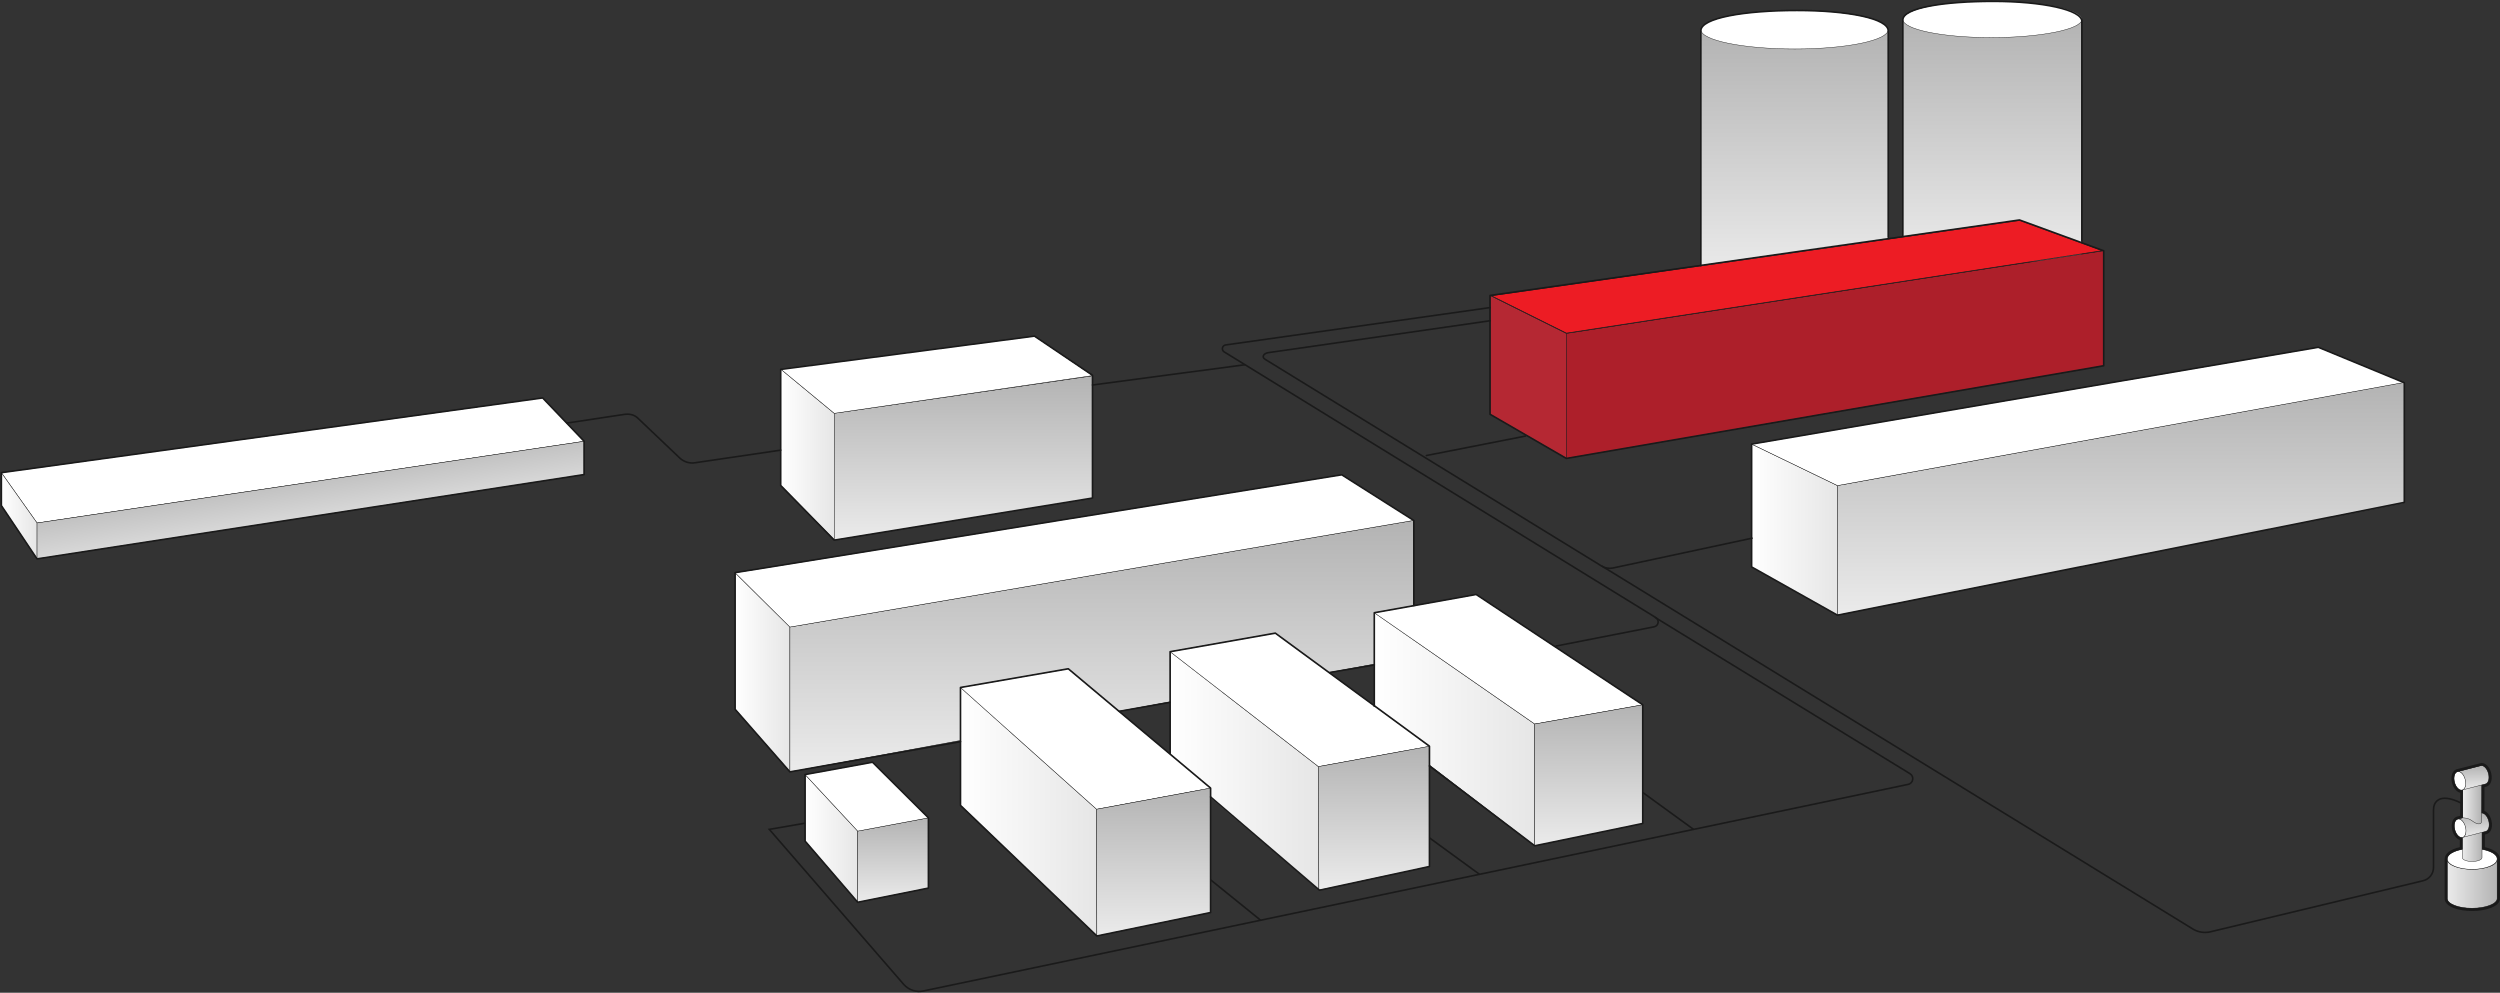 <?xml version="1.0" encoding="UTF-8"?>
<svg xmlns="http://www.w3.org/2000/svg" width="1516" height="602" viewBox="0 0 1516 602" fill="none">
  <rect x="0" y="0" width="1516" height="602" fill="#333333" stroke="none"/>
  <g clip-path="url(#clip0_1154_22217)">
    <path d="M1262.45 11.252H1153.87V158.725H1262.45V11.252Z" fill="url(#paint0_linear_1154_22217)" stroke="#1A1A1A" stroke-width="0.25" stroke-linecap="round" stroke-linejoin="round"></path>
    <path d="M1145.02 18.335H1031.38V166.898H1145.02V18.335Z" fill="url(#paint1_linear_1154_22217)" stroke="#1A1A1A" stroke-width="0.25" stroke-linecap="round" stroke-linejoin="round"></path>
    <path d="M1153.87 141.306V12.071V141.306Z" fill="url(#paint2_linear_1154_22217)"></path>
    <path d="M1153.87 141.306V12.071" stroke="#1A1A1A" stroke-width="0.25" stroke-linecap="round" stroke-linejoin="round"></path>
    <path d="M1262.45 11.434C1262.81 89.892 1262.05 149.286 1262.45 150.552V11.434Z" fill="url(#paint3_linear_1154_22217)"></path>
    <path d="M1262.45 11.434C1262.81 89.892 1262.05 149.286 1262.45 150.552" stroke="#1A1A1A" stroke-width="0.25" stroke-linecap="round" stroke-linejoin="round"></path>
    <path d="M1262.45 11.729C1262.45 17.84 1237.11 22.793 1207.47 22.793C1177.83 22.793 1153.87 17.84 1153.87 11.729C1153.87 5.619 1177.83 0.666 1207.47 0.666C1237.11 0.666 1262.45 5.619 1262.45 11.729Z" fill="white" stroke="#1A1A1A" stroke-width="0.25" stroke-linecap="round" stroke-linejoin="round"></path>
    <path d="M1031.38 163.992V18.335V163.992Z" fill="url(#paint4_linear_1154_22217)"></path>
    <path d="M1031.38 163.992V18.335" stroke="#1A1A1A" stroke-width="0.25" stroke-linecap="round" stroke-linejoin="round"></path>
    <path d="M1145.02 17.791V155.268V17.791Z" fill="url(#paint5_linear_1154_22217)"></path>
    <path d="M1145.02 17.791V155.268" stroke="#1A1A1A" stroke-width="0.25" stroke-linecap="round" stroke-linejoin="round"></path>
    <path d="M1145.02 17.974C1145.02 24.448 1119.8 29.696 1088.4 29.696C1056.99 29.696 1031.38 24.448 1031.38 17.974C1031.38 11.499 1056.99 6.251 1088.4 6.251C1119.8 6.251 1145.02 11.499 1145.02 17.974Z" fill="white" stroke="#1A1A1A" stroke-width="0.25" stroke-linecap="round" stroke-linejoin="round"></path>
    <path d="M445.762 347.313L479.005 380.23V468.064L445.762 430.106V347.313Z" fill="url(#paint6_linear_1154_22217)" stroke="#1A1A1A" stroke-width="0.25" stroke-linecap="round" stroke-linejoin="round"></path>
    <path d="M857.349 315.549L479.004 380.231V468.064L857.349 398.274V315.549Z" fill="url(#paint7_linear_1154_22217)" stroke="#1A1A1A" stroke-width="0.25" stroke-linecap="round" stroke-linejoin="round"></path>
    <path d="M813.616 287.9L445.762 347.313L479.005 380.23L857.349 315.549L813.616 287.9Z" fill="white" stroke="#1A1A1A" stroke-width="0.25" stroke-linecap="round" stroke-linejoin="round"></path>
    <path d="M1062.18 269.299L1114.22 294.453V373.034L1062.18 343.955V269.299Z" fill="url(#paint8_linear_1154_22217)" stroke="#1A1A1A" stroke-width="0.25" stroke-linecap="round" stroke-linejoin="round"></path>
    <path d="M1457.97 231.807L1114.22 294.453V373.034L1457.97 304.934V231.807Z" fill="url(#paint9_linear_1154_22217)" stroke="#1A1A1A" stroke-width="0.25" stroke-linecap="round" stroke-linejoin="round"></path>
    <path d="M1405.82 210.581L1062.18 269.299L1114.22 294.453L1457.97 231.889L1405.82 210.581Z" fill="white" stroke="#1A1A1A" stroke-width="0.25" stroke-linecap="round" stroke-linejoin="round"></path>
    <path d="M903.559 179.169L949.833 202.229V278.001L903.559 251.226V179.169Z" fill="#B52833" stroke="#1A1A1A" stroke-width="0.25" stroke-linecap="round" stroke-linejoin="round"></path>
    <path d="M1275.69 152.069L949.832 202.229V278.002L1275.69 221.788V152.069Z" fill="#AD1F2A" stroke="#1A1A1A" stroke-width="0.25" stroke-linecap="round" stroke-linejoin="round"></path>
    <path d="M904.238 179.318L1224.65 133.593L1274.87 151.987L949.867 202.016L904.238 179.318Z" fill="#ED1C24"></path>
    <path d="M1224.58 133.81L1274.05 151.907L949.898 201.804L904.919 179.428L1224.58 133.81ZM1224.62 133.39L903.559 179.208L949.832 202.229L1275.69 152.069L1224.62 133.39Z" fill="#1A1A1A"></path>
    <path d="M329.062 241.289L0.82 286.624L22.457 317.13L354.206 267.587L329.062 241.289Z" fill="white" stroke="#1A1A1A" stroke-width="0.25" stroke-linecap="round" stroke-linejoin="round"></path>
    <path d="M0.82 286.624L22.457 317.13V338.909L0.82 306.59V300.477V286.624Z" fill="url(#paint10_linear_1154_22217)" stroke="#1A1A1A" stroke-width="0.25" stroke-linecap="round" stroke-linejoin="round"></path>
    <path d="M354.206 267.587L22.457 317.13V338.909L354.206 287.784V267.587Z" fill="url(#paint11_linear_1154_22217)" stroke="#1A1A1A" stroke-width="0.25" stroke-linecap="round" stroke-linejoin="round"></path>
    <path d="M473.406 223.823L505.865 250.631V327.265L473.406 294.381V223.823Z" fill="url(#paint12_linear_1154_22217)" stroke="#1A1A1A" stroke-width="0.25" stroke-linecap="round" stroke-linejoin="round"></path>
    <path d="M662.494 227.921L505.867 250.631V327.56L662.494 302.206V227.921Z" fill="url(#paint13_linear_1154_22217)" stroke="#1A1A1A" stroke-width="0.25" stroke-linecap="round" stroke-linejoin="round"></path>
    <path d="M627.288 203.812L473.406 223.823L505.865 250.631L662.492 227.74L627.288 203.812Z" fill="white" stroke="#1A1A1A" stroke-width="0.25" stroke-linecap="round" stroke-linejoin="round"></path>
    <path d="M488.195 469.683L520.11 503.981V547.143L488.195 510.031V469.683Z" fill="url(#paint14_linear_1154_22217)" stroke="#1A1A1A" stroke-width="0.25" stroke-linecap="round" stroke-linejoin="round"></path>
    <path d="M562.99 495.93V538.542L520.109 547.142V503.981L562.99 495.93Z" fill="url(#paint15_linear_1154_22217)" stroke="#1A1A1A" stroke-width="0.25" stroke-linecap="round" stroke-linejoin="round"></path>
    <path d="M529.098 462.207L562.991 495.93L520.11 503.981L488.195 469.683L529.098 462.207Z" fill="white" stroke="#1A1A1A" stroke-width="0.25" stroke-linecap="round" stroke-linejoin="round"></path>
    <path d="M833.367 371.568L930.656 439.043V512.893L833.367 438.257V371.568Z" fill="url(#paint16_linear_1154_22217)" stroke="#1A1A1A" stroke-width="0.25" stroke-linecap="round" stroke-linejoin="round"></path>
    <path d="M895.136 360.479L996.161 427.39L930.656 439.042L833.367 371.568L895.136 360.479Z" fill="white" stroke="#1A1A1A" stroke-width="0.25" stroke-linecap="round" stroke-linejoin="round"></path>
    <path d="M996.161 427.39V499.483L930.656 512.893V439.043L996.161 427.39Z" fill="url(#paint17_linear_1154_22217)" stroke="#1A1A1A" stroke-width="0.25" stroke-linecap="round" stroke-linejoin="round"></path>
    <path d="M709.57 395.189L799.488 464.866L799.772 539.819L709.57 462.935V395.189Z" fill="url(#paint18_linear_1154_22217)" stroke="#1A1A1A" stroke-width="0.25" stroke-linecap="round" stroke-linejoin="round"></path>
    <path d="M773.342 383.931L866.817 452.544L799.488 464.866L709.57 395.189L773.342 383.931Z" fill="white" stroke="#1A1A1A" stroke-width="0.25" stroke-linecap="round" stroke-linejoin="round"></path>
    <path d="M866.818 452.544V525.448L799.772 539.819L799.488 464.866L866.818 452.544Z" fill="url(#paint19_linear_1154_22217)" stroke="#1A1A1A" stroke-width="0.25" stroke-linecap="round" stroke-linejoin="round"></path>
    <path d="M582.438 416.886L664.975 490.729L665.133 567.572L582.438 488.392V416.886Z" fill="url(#paint20_linear_1154_22217)" stroke="#1A1A1A" stroke-width="0.25" stroke-linecap="round" stroke-linejoin="round"></path>
    <path d="M647.805 405.542L734.105 477.901L664.975 490.729L582.438 416.886L647.805 405.542Z" fill="white" stroke="#1A1A1A" stroke-width="0.25" stroke-linecap="round" stroke-linejoin="round"></path>
    <path d="M734.106 477.901V553.362L665.134 567.572L664.977 490.729L734.106 477.901Z" fill="url(#paint21_linear_1154_22217)" stroke="#1A1A1A" stroke-width="0.25" stroke-linecap="round" stroke-linejoin="round"></path>
    <path d="M903.56 194.504L769.096 213.846C766.358 214.253 764.81 216.457 767.172 217.901L971.219 343.249C973.234 344.475 975.633 344.908 977.949 344.463L1062.39 326.358" stroke="#1A1A1A" stroke-linecap="round" stroke-linejoin="round"></path>
    <path d="M1153.87 142.925V12.161C1153.87 4.698 1178.92 0.819 1208.69 0.819C1238.47 0.819 1262.45 5.984 1262.45 12.933V146.194" stroke="#1A1A1A" stroke-linecap="round" stroke-linejoin="round"></path>
    <path d="M1031.38 161.086V18.699C1031.38 10.792 1058.12 6.349 1089.67 6.349C1121.21 6.349 1145.02 11.336 1145.02 18.699V143.837" stroke="#1A1A1A" stroke-linecap="round" stroke-linejoin="round"></path>
    <path d="M709.571 425.883L678.75 431.332" stroke="#1A1A1A" stroke-linecap="round" stroke-linejoin="round"></path>
    <path d="M833.366 403.21L806.387 407.813" stroke="#1A1A1A" stroke-linecap="round" stroke-linejoin="round"></path>
    <path d="M582.438 449.747L479.005 468.063L445.762 430.106V347.243L813.616 287.9L857.349 315.642V367.221" stroke="#1A1A1A" stroke-linecap="round" stroke-linejoin="round"></path>
    <path d="M1405.82 210.581L1062.18 269.299V343.792L1114.22 373.034L1457.97 304.65V232.098L1405.82 210.581Z" stroke="#1A1A1A" stroke-linecap="round" stroke-linejoin="round"></path>
    <path d="M764.718 558.254L734.105 533.526" stroke="#1A1A1A" stroke-miterlimit="10"></path>
    <path d="M897.26 530.257L866.82 508.064" stroke="#1A1A1A" stroke-miterlimit="10"></path>
    <path d="M1026.91 502.889L996.16 480.55" stroke="#1A1A1A" stroke-miterlimit="10"></path>
    <path d="M1275.69 221.788L949.833 278.002L903.559 251.226V179.157L1224.62 133.39L1275.69 152.069V221.788Z" stroke="#1A1A1A" stroke-linecap="round" stroke-linejoin="round"></path>
    <path d="M903.559 186.513L743.205 209.178C741.091 209.5 740.528 212.285 742.35 213.404L1004.04 374.487C1006.44 375.958 1005.76 379.613 1002.99 380.116L943.645 391.739" stroke="#1A1A1A" stroke-linecap="round" stroke-linejoin="round"></path>
    <path d="M864.957 276.231L925.054 264.426" stroke="#1A1A1A" stroke-linecap="round" stroke-linejoin="round"></path>
    <path d="M662.492 233.46L754.708 221.201" stroke="#1A1A1A" stroke-linecap="round" stroke-linejoin="round"></path>
    <path d="M473.405 272.962L421.576 280.604C418.18 281.167 414.717 280.111 412.212 277.75L386.783 253.559C384.716 251.592 381.855 250.69 377.944 251.389L343.926 256.525" stroke="#1A1A1A" stroke-linecap="round" stroke-linejoin="round"></path>
    <path d="M354.206 287.784L22.457 338.909L0.82 306.591V286.624L329.062 241.289L354.206 267.587V287.784Z" stroke="#1A1A1A" stroke-linecap="round" stroke-linejoin="round"></path>
    <path d="M662.492 302.021L505.865 327.538L473.406 294.381V224.016L627.288 203.812L662.492 227.558V302.021Z" stroke="#1A1A1A" stroke-linecap="round" stroke-linejoin="round"></path>
    <path d="M562.991 538.542L520.11 547.143L488.195 510.031V469.683L529.098 462.207L562.991 495.93V538.542Z" stroke="#1A1A1A" stroke-linecap="round" stroke-linejoin="round"></path>
    <path d="M833.367 428.244V371.568L895.136 360.479L996.161 427.39V499.347L930.656 512.893L866.819 464.477" stroke="#1A1A1A" stroke-linecap="round" stroke-linejoin="round"></path>
    <path d="M709.57 456.849V395.189L773.342 383.931L866.817 452.49V525.448L800.122 539.819L734.103 483.274" stroke="#1A1A1A" stroke-linecap="round" stroke-linejoin="round"></path>
    <path d="M734.105 553.362L665.133 567.572L582.438 488.392V416.886L647.805 405.542L734.105 477.901V553.362Z" stroke="#1A1A1A" stroke-linecap="round" stroke-linejoin="round"></path>
    <path d="M971.355 343.248L1329.76 563.367C1332.86 565.245 1336.57 565.869 1340.12 565.111L1469.16 534.126C1472.96 533.313 1475.68 529.949 1475.68 526.057V490.992C1475.68 487.016 1478.52 480.005 1492.69 487.088" stroke="#1A1A1A" stroke-miterlimit="10"></path>
    <path d="M1003.49 374.304L1158.22 469.172C1160.94 470.847 1160.22 474.993 1157.09 475.646L559.983 600.916C555.681 601.813 551.223 600.396 548.229 597.179L466.512 502.93L488.195 499.166" stroke="#1A1A1A" stroke-miterlimit="10"></path>
    <path d="M1499.24 527.105C1490.93 527.105 1483.99 524.454 1483.99 521.185V544.833C1483.99 548.102 1490.71 550.753 1499.02 550.753C1507.33 550.753 1514.27 548.102 1514.27 544.833V521.185C1514.27 524.454 1507.55 527.105 1499.24 527.105Z" fill="url(#paint22_linear_1154_22217)" stroke="#1A1A1A" stroke-width="0.25" stroke-linecap="round" stroke-linejoin="round"></path>
    <path d="M1499.13 527.183C1507.49 527.183 1514.27 524.345 1514.27 520.842C1514.27 517.34 1507.49 514.501 1499.13 514.501C1490.77 514.501 1483.99 517.34 1483.99 520.842C1483.99 524.345 1490.77 527.183 1499.13 527.183Z" fill="white" stroke="#1A1A1A" stroke-width="0.25" stroke-linecap="round" stroke-linejoin="round"></path>
    <path d="M1499.76 505.119C1497.05 506.948 1493.17 507.357 1493.17 506.071V520.074C1493.17 521.361 1495.82 522.404 1499.09 522.404C1502.36 522.404 1505.09 521.361 1505.09 520.074V503.957C1505.09 501.632 1503.84 502.372 1499.76 505.119Z" fill="url(#paint23_linear_1154_22217)" stroke="#1A1A1A" stroke-width="0.25" stroke-linecap="round" stroke-linejoin="round"></path>
    <path d="M1509.13 497.785C1508.33 494.713 1506.23 492.586 1504.43 493.034L1490.4 496.694C1492.2 496.246 1494.09 498.454 1494.88 501.527C1495.68 504.599 1495.08 507.372 1493.29 507.82L1507.32 504.16C1509.11 503.712 1509.92 500.858 1509.13 497.785Z" fill="url(#paint24_linear_1154_22217)" stroke="#1A1A1A" stroke-width="0.25" stroke-linecap="round" stroke-linejoin="round"></path>
    <path d="M1493.28 507.805C1495.07 507.332 1495.86 504.461 1495.05 501.393C1494.24 498.324 1492.13 496.22 1490.34 496.692C1488.56 497.165 1487.76 500.036 1488.57 503.105C1489.38 506.173 1491.49 508.278 1493.28 507.805Z" fill="white" stroke="#1A1A1A" stroke-width="0.25" stroke-linecap="round" stroke-linejoin="round"></path>
    <path d="M1499.17 475.983C1496.02 475.983 1493.46 474.977 1493.46 473.736L1493.38 495.951C1493.38 495.951 1496.6 495.814 1499.09 497.753C1502.98 500.786 1504.8 499.491 1504.8 498.25L1504.89 473.736C1504.89 474.977 1502.33 475.983 1499.17 475.983Z" fill="url(#paint25_linear_1154_22217)" stroke="#1A1A1A" stroke-width="0.25" stroke-linecap="round" stroke-linejoin="round"></path>
    <path d="M1508.96 469.034C1508.17 465.962 1506.07 463.835 1504.27 464.283L1490.24 467.943C1492.04 467.495 1493.93 469.704 1494.72 472.776C1495.52 475.848 1494.92 478.621 1493.13 479.069L1507.16 475.409C1508.95 474.961 1509.76 472.107 1508.96 469.034Z" fill="url(#paint26_linear_1154_22217)" stroke="#1A1A1A" stroke-width="0.25" stroke-linecap="round" stroke-linejoin="round"></path>
    <path d="M1493.12 479.054C1494.91 478.581 1495.7 475.71 1494.89 472.642C1494.08 469.573 1491.97 467.469 1490.18 467.941C1488.39 468.414 1487.6 471.285 1488.41 474.354C1489.22 477.422 1491.33 479.527 1493.12 479.054Z" fill="white" stroke="#1A1A1A" stroke-width="0.25" stroke-linecap="round" stroke-linejoin="round"></path>
    <path d="M1504.92 464.3C1506.57 464.351 1508.34 466.331 1509.06 469.092C1509.85 472.164 1509.04 475.018 1507.25 475.466L1504.97 476.061L1504.91 493.063C1504.95 493.061 1504.98 493.06 1505.02 493.06C1506.69 493.06 1508.49 495.047 1509.22 497.843C1510.01 500.915 1509.21 503.769 1507.41 504.217L1505.18 504.8V515.062C1510.61 516.027 1514.36 518.277 1514.36 520.9V544.89C1514.36 548.16 1507.42 550.81 1499.11 550.81C1490.8 550.81 1484.08 548.16 1484.08 544.89V521.242L1484.08 520.9C1484.08 518.277 1487.83 516.026 1493.26 515.062V507.875C1493.13 507.903 1492.99 507.916 1492.85 507.916C1491.18 507.916 1489.38 505.914 1488.65 503.118C1487.86 500.045 1488.67 497.191 1490.46 496.743C1490.48 496.739 1490.49 496.739 1490.51 496.739H1490.51C1490.53 496.739 1490.54 496.739 1490.56 496.736L1493.47 495.977L1493.53 479.045L1493.23 479.123C1493.34 479.094 1493.43 479.033 1493.53 478.988V478.965C1493.42 479.018 1493.31 479.087 1493.18 479.118C1493.02 479.158 1492.86 479.177 1492.69 479.177C1491.02 479.177 1489.22 477.164 1488.49 474.367C1487.7 471.294 1488.5 468.44 1490.3 467.992C1490.31 467.988 1490.33 467.988 1490.35 467.988C1490.35 467.988 1490.35 467.988 1490.35 467.988C1490.37 467.988 1490.38 467.988 1490.39 467.985L1504.92 464.3ZM1493.23 479.123C1493.23 479.124 1493.22 479.125 1493.22 479.126L1493.23 479.123ZM1504.74 462.655L1504.52 462.711L1490.13 466.361C1490.06 466.369 1489.99 466.382 1489.9 466.403C1488.89 466.654 1488.05 467.316 1487.45 468.316C1486.48 469.946 1486.28 472.362 1486.91 474.778C1487.73 477.944 1489.71 480.26 1491.89 480.729L1491.83 494.71L1490.29 495.113C1490.22 495.121 1490.14 495.133 1490.06 495.154C1489.06 495.405 1488.21 496.067 1487.61 497.068C1486.65 498.698 1486.44 501.113 1487.07 503.529C1487.83 506.486 1489.61 508.699 1491.63 509.355V513.719C1485.85 515.015 1482.44 517.651 1482.44 520.9L1482.44 521.24V544.89C1482.44 549.852 1490.83 552.448 1499.11 552.448C1507.3 552.448 1516 549.799 1516 544.89V520.9C1516 517.651 1512.6 515.015 1506.82 513.719V506.066L1507.82 505.803C1508.82 505.555 1509.66 504.893 1510.26 503.893C1511.23 502.263 1511.43 499.847 1510.8 497.431C1510.08 494.633 1508.44 492.502 1506.55 491.733L1506.6 477.328L1507.66 477.052C1508.65 476.804 1509.5 476.142 1510.1 475.141C1511.06 473.512 1511.27 471.096 1510.64 468.68C1509.74 465.212 1507.41 462.737 1504.97 462.662L1504.74 462.655Z" fill="#1A1A1A"></path>
  </g>
  <defs>
    <linearGradient id="paint0_linear_1154_22217" x1="1208.16" y1="158.725" x2="1208.16" y2="11.252" gradientUnits="userSpaceOnUse">
      <stop stop-color="#EBEBEB"></stop>
      <stop offset="1" stop-color="#B3B3B3"></stop>
    </linearGradient>
    <linearGradient id="paint1_linear_1154_22217" x1="1088.2" y1="166.898" x2="1088.2" y2="18.335" gradientUnits="userSpaceOnUse">
      <stop stop-color="#EBEBEB"></stop>
      <stop offset="1" stop-color="#B3B3B3"></stop>
    </linearGradient>
    <linearGradient id="paint2_linear_1154_22217" x1="-nan" y1="-nan" x2="-nan" y2="-nan" gradientUnits="userSpaceOnUse">
      <stop stop-color="#EBEBEB"></stop>
      <stop offset="1" stop-color="#B3B3B3"></stop>
    </linearGradient>
    <linearGradient id="paint3_linear_1154_22217" x1="1262.44" y1="150.552" x2="1262.44" y2="11.434" gradientUnits="userSpaceOnUse">
      <stop stop-color="#EBEBEB"></stop>
      <stop offset="1" stop-color="#B3B3B3"></stop>
    </linearGradient>
    <linearGradient id="paint4_linear_1154_22217" x1="-nan" y1="-nan" x2="-nan" y2="-nan" gradientUnits="userSpaceOnUse">
      <stop stop-color="#EBEBEB"></stop>
      <stop offset="1" stop-color="#B3B3B3"></stop>
    </linearGradient>
    <linearGradient id="paint5_linear_1154_22217" x1="-nan" y1="-nan" x2="-nan" y2="-nan" gradientUnits="userSpaceOnUse">
      <stop stop-color="#EBEBEB"></stop>
      <stop offset="1" stop-color="#B3B3B3"></stop>
    </linearGradient>
    <linearGradient id="paint6_linear_1154_22217" x1="445.762" y1="407.688" x2="479.005" y2="407.688" gradientUnits="userSpaceOnUse">
      <stop stop-color="white"></stop>
      <stop offset="1" stop-color="#E6E6E6"></stop>
    </linearGradient>
    <linearGradient id="paint7_linear_1154_22217" x1="668.176" y1="468.064" x2="668.176" y2="315.549" gradientUnits="userSpaceOnUse">
      <stop stop-color="#EBEBEB"></stop>
      <stop offset="1" stop-color="#B3B3B3"></stop>
    </linearGradient>
    <linearGradient id="paint8_linear_1154_22217" x1="1062.18" y1="321.167" x2="1114.22" y2="321.167" gradientUnits="userSpaceOnUse">
      <stop stop-color="white"></stop>
      <stop offset="1" stop-color="#E6E6E6"></stop>
    </linearGradient>
    <linearGradient id="paint9_linear_1154_22217" x1="1286.09" y1="373.034" x2="1286.09" y2="231.807" gradientUnits="userSpaceOnUse">
      <stop stop-color="#EBEBEB"></stop>
      <stop offset="1" stop-color="#B3B3B3"></stop>
    </linearGradient>
    <linearGradient id="paint10_linear_1154_22217" x1="0.82" y1="312.766" x2="22.457" y2="312.766" gradientUnits="userSpaceOnUse">
      <stop stop-color="white"></stop>
      <stop offset="1" stop-color="#E6E6E6"></stop>
    </linearGradient>
    <linearGradient id="paint11_linear_1154_22217" x1="192.622" y1="331.574" x2="184.564" y2="278.406" gradientUnits="userSpaceOnUse">
      <stop stop-color="#EBEBEB"></stop>
      <stop offset="1" stop-color="#B3B3B3"></stop>
    </linearGradient>
    <linearGradient id="paint12_linear_1154_22217" x1="473.406" y1="275.544" x2="505.865" y2="275.544" gradientUnits="userSpaceOnUse">
      <stop stop-color="white"></stop>
      <stop offset="1" stop-color="#E6E6E6"></stop>
    </linearGradient>
    <linearGradient id="paint13_linear_1154_22217" x1="584.18" y1="327.56" x2="584.18" y2="227.921" gradientUnits="userSpaceOnUse">
      <stop stop-color="#EBEBEB"></stop>
      <stop offset="1" stop-color="#B3B3B3"></stop>
    </linearGradient>
    <linearGradient id="paint14_linear_1154_22217" x1="488.195" y1="508.413" x2="520.11" y2="508.413" gradientUnits="userSpaceOnUse">
      <stop stop-color="white"></stop>
      <stop offset="1" stop-color="#E6E6E6"></stop>
    </linearGradient>
    <linearGradient id="paint15_linear_1154_22217" x1="541.55" y1="547.142" x2="541.55" y2="495.93" gradientUnits="userSpaceOnUse">
      <stop stop-color="#EBEBEB"></stop>
      <stop offset="1" stop-color="#B3B3B3"></stop>
    </linearGradient>
    <linearGradient id="paint16_linear_1154_22217" x1="833.367" y1="442.23" x2="930.656" y2="442.23" gradientUnits="userSpaceOnUse">
      <stop stop-color="white"></stop>
      <stop offset="1" stop-color="#E6E6E6"></stop>
    </linearGradient>
    <linearGradient id="paint17_linear_1154_22217" x1="963.408" y1="512.893" x2="963.408" y2="427.39" gradientUnits="userSpaceOnUse">
      <stop stop-color="#EBEBEB"></stop>
      <stop offset="1" stop-color="#B3B3B3"></stop>
    </linearGradient>
    <linearGradient id="paint18_linear_1154_22217" x1="709.57" y1="467.504" x2="799.772" y2="467.504" gradientUnits="userSpaceOnUse">
      <stop stop-color="white"></stop>
      <stop offset="1" stop-color="#E6E6E6"></stop>
    </linearGradient>
    <linearGradient id="paint19_linear_1154_22217" x1="833.153" y1="539.819" x2="833.153" y2="452.544" gradientUnits="userSpaceOnUse">
      <stop stop-color="#EBEBEB"></stop>
      <stop offset="1" stop-color="#B3B3B3"></stop>
    </linearGradient>
    <linearGradient id="paint20_linear_1154_22217" x1="582.438" y1="492.229" x2="665.133" y2="492.229" gradientUnits="userSpaceOnUse">
      <stop stop-color="white"></stop>
      <stop offset="1" stop-color="#E6E6E6"></stop>
    </linearGradient>
    <linearGradient id="paint21_linear_1154_22217" x1="699.541" y1="567.572" x2="699.541" y2="477.901" gradientUnits="userSpaceOnUse">
      <stop stop-color="#EBEBEB"></stop>
      <stop offset="1" stop-color="#B3B3B3"></stop>
    </linearGradient>
    <linearGradient id="paint22_linear_1154_22217" x1="1483.99" y1="535.969" x2="1514.27" y2="535.969" gradientUnits="userSpaceOnUse">
      <stop stop-color="#EBEBEB"></stop>
      <stop offset="1" stop-color="#B3B3B3"></stop>
    </linearGradient>
    <linearGradient id="paint23_linear_1154_22217" x1="1493.17" y1="512.487" x2="1505.09" y2="512.487" gradientUnits="userSpaceOnUse">
      <stop stop-color="#EBEBEB"></stop>
      <stop offset="1" stop-color="#B3B3B3"></stop>
    </linearGradient>
    <linearGradient id="paint24_linear_1154_22217" x1="1499.92" y1="507.82" x2="1499.92" y2="492.975" gradientUnits="userSpaceOnUse">
      <stop stop-color="#EBEBEB"></stop>
      <stop offset="1" stop-color="#B3B3B3"></stop>
    </linearGradient>
    <linearGradient id="paint25_linear_1154_22217" x1="1493.37" y1="486.677" x2="1504.89" y2="486.677" gradientUnits="userSpaceOnUse">
      <stop stop-color="#EBEBEB"></stop>
      <stop offset="1" stop-color="#B3B3B3"></stop>
    </linearGradient>
    <linearGradient id="paint26_linear_1154_22217" x1="1499.76" y1="479.069" x2="1499.76" y2="464.224" gradientUnits="userSpaceOnUse">
      <stop stop-color="#EBEBEB"></stop>
      <stop offset="1" stop-color="#B3B3B3"></stop>
    </linearGradient>
    <clipPath id="clip0_1154_22217">
      <rect width="1516" height="602" fill="white"></rect>
    </clipPath>
  </defs>
</svg>
